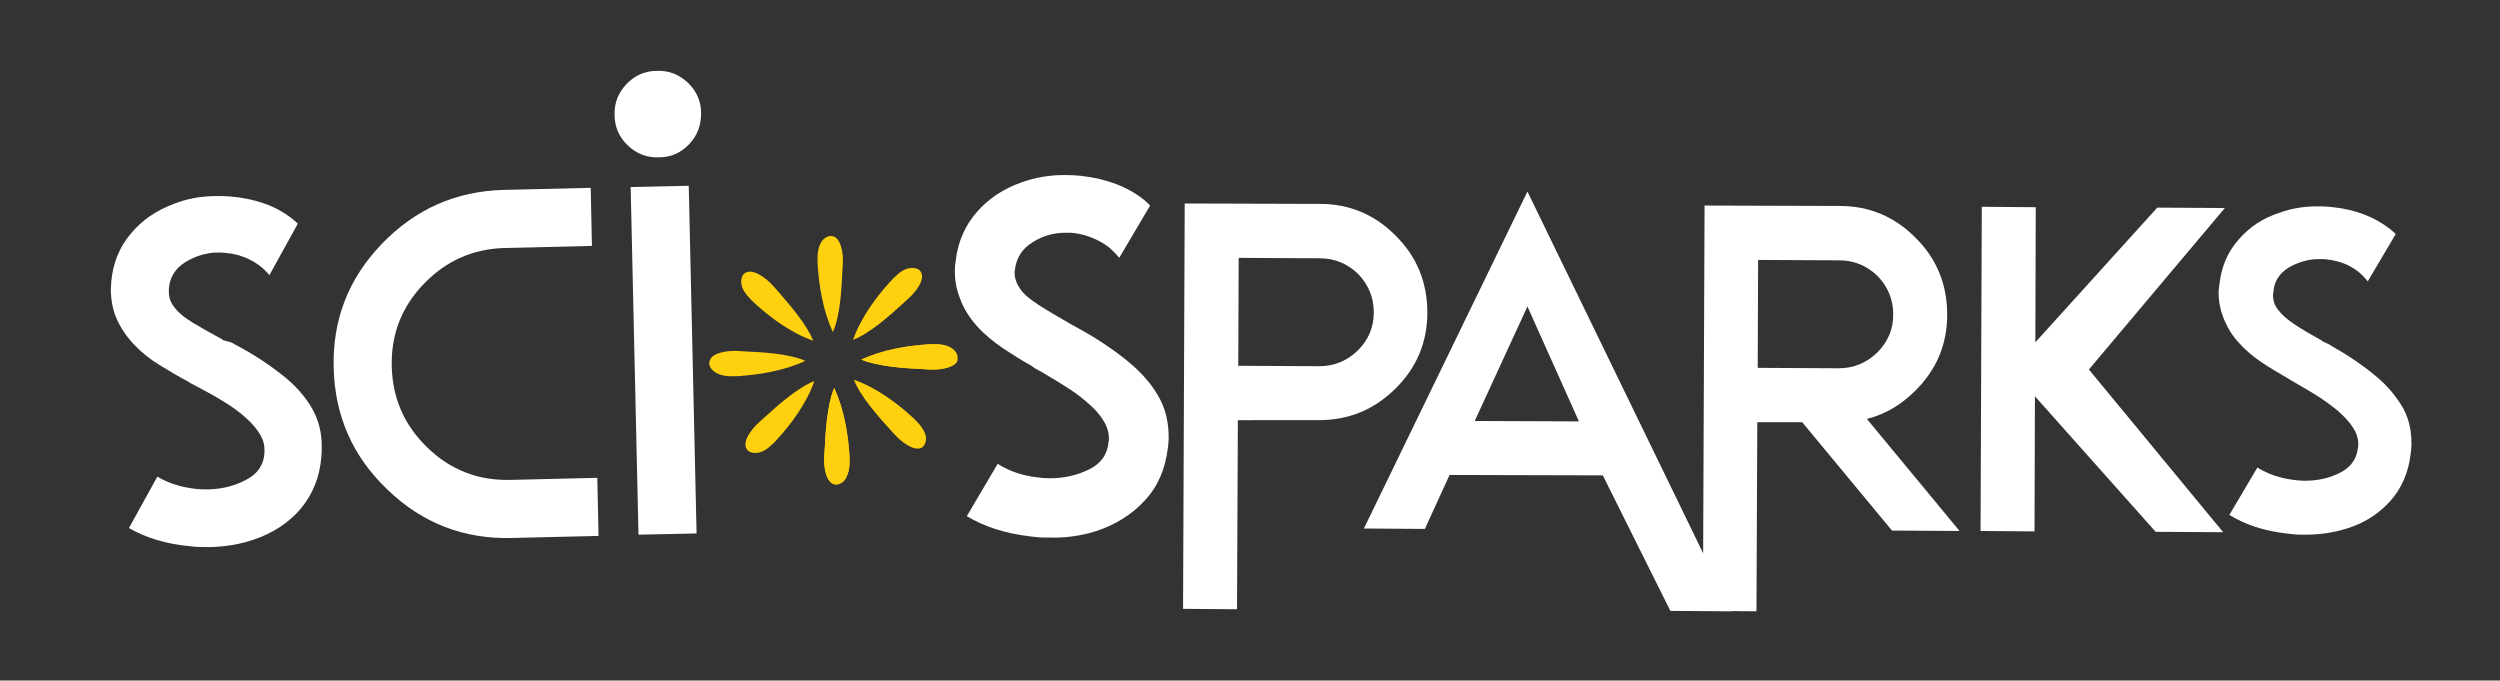 <?xml version="1.0" encoding="utf-8"?>
<!-- Generator: Adobe Illustrator 26.0.3, SVG Export Plug-In . SVG Version: 6.00 Build 0)  -->
<svg version="1.1" xmlns="http://www.w3.org/2000/svg" xmlns:xlink="http://www.w3.org/1999/xlink" x="0px" y="0px"
	 viewBox="0 0 606.9 165.2" style="enable-background:new 0 0 606.9 165.2;" xml:space="preserve">
<rect x="0" y="0" width="606.9" height="165.2" fill="#333333" stroke="none"/>
<style type="text/css">
	.st0{fill:#FFFFFF;}
	.st1{fill:#FED00D;}
</style>
<g id="Layer_1">
</g>
<g id="Layer_2">
	<g>
		<path class="st0" d="M261.6,79.6l0.9,0.5c4.3,2.4,8.1,5,11.4,7.7c3.3,2.7,5.9,5.7,7.7,9.1c1.4,2.7,2.1,5.8,2.1,9.1l0,0.5
			c0,0.8-0.1,1.5-0.2,2.3c-0.6,5-2.4,9.3-5.6,12.7c-3.1,3.4-7.1,5.9-12,7.5c-3.3,1-6.9,1.6-10.7,1.5l-1.1,0c-1.3,0-2.7-0.1-4.1-0.3
			c-5.9-0.7-11-2.3-15.3-4.9l7.5-12.7c2.8,1.8,6.1,2.9,9.7,3.3c0.9,0.1,1.7,0.2,2.6,0.2l0.5,0c3.3,0,6.4-0.7,9.3-2.1
			c2.9-1.4,4.5-3.6,4.8-6.6l0.1-0.7l0-0.2c0-1.6-0.5-3.1-1.4-4.5c-0.9-1.5-2.3-3-4.1-4.5c-1.8-1.6-3.9-3-6.2-4.4
			c-0.9-0.6-1.8-1.1-2.8-1.7c-1.1-0.7-2.3-1.4-3.5-2l-0.8-0.6c-2.4-1.3-4.7-2.8-7-4.3c-2.3-1.6-4.4-3.3-6.2-5.3
			c-1.8-2-3.3-4.3-4.2-6.9c-0.8-2-1.2-4.1-1.2-6.5l0-0.3c0-0.7,0.1-1.4,0.2-2.1c0.5-4.7,2.3-8.7,5.2-12c2.9-3.3,6.6-5.7,11-7.2
			c3.1-1.1,6.5-1.7,10-1.7l1,0c1.1,0,2.2,0.1,3.3,0.2c6.1,0.7,11.2,2.6,15.2,5.8c0.5,0.4,1,0.9,1.5,1.4l-7.5,12.7
			c-0.9-1.1-1.9-2.1-2.8-2.8c-2.4-1.7-5.1-2.8-8-3.2c-0.6-0.1-1.2-0.1-1.8-0.1l-0.4,0c-2.8,0-5.5,0.7-8,2.3
			c-2.5,1.5-3.9,3.7-4.3,6.5c0,0.2-0.1,0.5-0.1,0.7l0,0.2c0,1.4,0.5,2.7,1.4,4c0.9,1.3,2.4,2.5,4.4,3.8c2,1.3,4.4,2.7,7,4.2l0.5,0.3
			L261.6,79.6z"/>
		<path class="st0" d="M300.5,102l-0.2,45.9l-13.1-0.1l0.4-98.4l32.8,0.1c7.2,0,13.4,2.6,18.5,7.8c5.1,5.1,7.6,11.3,7.6,18.6
			c0,7.2-2.6,13.4-7.8,18.5s-11.3,7.6-18.6,7.6L300.5,102z M320.4,62.7l-19.7-0.1l-0.1,26.2l19.7,0.1c3.6,0,6.7-1.3,9.3-3.8
			c2.6-2.6,3.9-5.6,3.9-9.3c0-3.6-1.3-6.7-3.8-9.3C327.1,64,324,62.7,320.4,62.7z"/>
		<path class="st0" d="M351.9,115.3l-6,13.1l-14.8-0.1l39.7-81.8l49.5,101.9l-14.8-0.1l-16.4-32.9L351.9,115.3z M383.3,102.3
			l-12.5-27.9L358,102.2L383.3,102.3z"/>
		<path class="st0" d="M413.4,148.3l0.4-98.4l32.8,0.1c7.2,0,13.4,2.6,18.5,7.8c5.1,5.1,7.6,11.3,7.6,18.6c0,7.2-2.6,13.4-7.8,18.5
			c-3.4,3.4-7.3,5.7-11.7,6.8l22.5,27.2l-16.4-0.1l-21.8-26.3l-10.9,0l-0.2,45.9L413.4,148.3z M446.5,63.2l-19.7-0.1l-0.1,26.2
			l19.7,0.1c3.6,0,6.7-1.3,9.3-3.8c2.6-2.6,3.9-5.6,3.9-9.3c0-3.6-1.3-6.7-3.8-9.3C453.2,64.5,450.1,63.2,446.5,63.2z"/>
		<path class="st0" d="M494,96.2l-0.1,32.8l-13.1-0.1l0.3-78.7l13.1,0.1l-0.1,32.8l29.6-32.7l16.4,0.1l-33,39.2l32.6,39.5l-16.4-0.1
			L494,96.2z"/>
		<path class="st0" d="M565.4,83.6l0.8,0.5c3.9,2.2,7.3,4.5,10.3,7c3,2.4,5.3,5.2,7,8.2c1.3,2.5,1.9,5.2,1.9,8.3l0,0.5
			c0,0.7-0.1,1.4-0.2,2.1c-0.5,4.5-2.2,8.4-5,11.5c-2.8,3.1-6.4,5.4-10.8,6.7c-3,0.9-6.2,1.4-9.7,1.4l-1,0c-1.2,0-2.4-0.1-3.7-0.3
			c-5.3-0.6-9.9-2.1-13.8-4.5l6.8-11.5c2.6,1.6,5.5,2.6,8.8,3c0.8,0.1,1.6,0.2,2.3,0.2l0.5,0c3,0,5.8-0.6,8.4-1.9
			c2.6-1.3,4.1-3.3,4.4-6l0.1-0.7l0-0.2c0-1.4-0.4-2.8-1.3-4.1c-0.8-1.3-2.1-2.7-3.7-4.1c-1.7-1.4-3.5-2.7-5.6-4
			c-0.8-0.5-1.7-1-2.5-1.5c-1-0.6-2.1-1.2-3.1-1.8l-0.8-0.5c-2.1-1.2-4.3-2.5-6.4-3.9c-2.1-1.4-4-3-5.6-4.8
			c-1.7-1.8-2.9-3.9-3.8-6.2c-0.7-1.8-1.1-3.7-1.1-5.9l0-0.3c0-0.6,0.1-1.2,0.2-1.9c0.5-4.2,2-7.8,4.7-10.8c2.6-3,5.9-5.2,10-6.5
			c2.8-1,5.8-1.5,9-1.5l0.9,0c1,0,1.9,0.1,3,0.2c5.5,0.6,10.1,2.4,13.8,5.3c0.5,0.4,0.9,0.8,1.4,1.2l-6.8,11.5
			c-0.8-1-1.7-1.9-2.5-2.5c-2.1-1.6-4.6-2.5-7.3-2.8c-0.5-0.1-1.1-0.1-1.6-0.1l-0.4,0c-2.6,0-5,0.7-7.3,2c-2.3,1.4-3.6,3.3-3.8,5.9
			c0,0.2-0.1,0.4-0.1,0.7l0,0.2c0,1.3,0.4,2.5,1.3,3.6c0.8,1.1,2.2,2.3,4,3.5s3.9,2.4,6.4,3.8l0.4,0.3L565.4,83.6z"/>
	</g>
	<g>
		<path class="st0" d="M56.1,83.1l0.9,0.5c4.2,2.2,7.9,4.6,11.2,7.2c3.3,2.5,5.9,5.4,7.7,8.6c1.4,2.6,2.2,5.5,2.2,8.8l0,0.5
			c0,0.7,0,1.5-0.1,2.3c-0.4,4.9-2.1,9-5,12.5c-2.9,3.4-6.7,5.9-11.4,7.5c-3.2,1.1-6.7,1.7-10.4,1.8l-1,0c-1.3,0-2.6,0-4-0.2
			c-5.7-0.5-10.7-2-14.9-4.4l6.9-12.5c2.8,1.7,5.9,2.6,9.5,3c0.8,0.1,1.7,0.1,2.5,0.1l0.5,0c3.2-0.1,6.2-0.8,9-2.3
			c2.8-1.4,4.3-3.6,4.5-6.5l0-0.7l0-0.2c0-1.5-0.5-2.9-1.5-4.3c-0.9-1.4-2.3-2.8-4.1-4.3c-1.8-1.5-3.9-2.8-6.1-4.1
			c-0.9-0.5-1.8-1-2.7-1.5c-1.1-0.6-2.2-1.2-3.4-1.8l-0.8-0.5c-2.3-1.2-4.6-2.6-6.9-4c-2.3-1.4-4.4-3.1-6.2-5
			c-1.8-1.9-3.3-4.1-4.3-6.5c-0.8-1.9-1.2-4-1.3-6.3l0-0.3c0-0.7,0.1-1.3,0.1-2c0.4-4.6,2-8.5,4.7-11.7c2.7-3.3,6.2-5.7,10.5-7.3
			c3-1.2,6.2-1.8,9.6-1.9l0.9,0c1,0,2.1,0,3.2,0.1c5.9,0.5,10.9,2.2,14.9,5.3c0.5,0.4,1,0.8,1.5,1.3l-6.9,12.5
			c-0.9-1.1-1.9-2-2.8-2.6c-2.3-1.6-5-2.6-7.9-2.8c-0.6-0.1-1.2-0.1-1.7-0.1l-0.4,0c-2.7,0.1-5.3,0.9-7.7,2.4
			c-2.4,1.5-3.7,3.7-3.9,6.4c0,0.2,0,0.5,0,0.7l0,0.2c0,1.4,0.5,2.6,1.5,3.8c0.9,1.2,2.4,2.4,4.4,3.6c2,1.2,4.3,2.5,6.9,3.9l0.4,0.3
			L56.1,83.1z"/>
		<path class="st0" d="M145.3,130.1l-21.1,0.5c-11.6,0.3-21.7-3.6-30.1-11.7C85.6,110.8,81.3,101,81,89.3s3.6-21.7,11.7-30.1
			c8.1-8.4,17.9-12.8,29.6-13.1l21.1-0.5l0.3,14.1l-21.1,0.5c-7.8,0.2-14.3,3.1-19.7,8.7c-5.4,5.6-8,12.3-7.8,20.1
			s3.1,14.3,8.7,19.7c5.6,5.4,12.3,8,20.1,7.8L145,116L145.3,130.1z"/>
		<path class="st0" d="M159.9,38.2c-2.9,0.1-5.4-0.9-7.5-2.9c-2.1-2-3.2-4.5-3.2-7.4c-0.1-2.9,0.9-5.4,2.9-7.5s4.5-3.2,7.4-3.2
			c2.9-0.1,5.4,0.9,7.5,2.9s3.2,4.5,3.2,7.4s-0.9,5.4-2.9,7.5C165.3,37.1,162.9,38.2,159.9,38.2z M169.1,129.5l-14.1,0.3l-1.9-84.4
			l14.1-0.3L169.1,129.5z"/>
	</g>
	<g>
		<g>
			<path class="st1" d="M197.4,82.7c-5.5-1.9-10.6-5.8-14-8.9c-1.3-1.2-2.6-2.5-3.2-4c-0.4-1.1-0.4-2.6,0.5-3.4
				c1.8-1.5,5.2,1,6.9,2.9l1,1.1C191.5,73.8,195.8,78.6,197.4,82.7z"/>
		</g>
		<g>
			<path class="st1" d="M224,108.5c-1.7,1.4-5.1-1.1-6.8-3l-1-1.1c-3-3.3-7.3-8.1-8.9-12.2c5.5,1.9,10.6,5.8,14,8.9
				c1.3,1.2,2.6,2.5,3.2,4C225,106.1,224.9,107.7,224,108.5L224,108.5z"/>
		</g>
		<g>
			<path class="st1" d="M187.2,108.1c-0.8,0.8-1.6,1.3-2.4,1.6c-1.1,0.4-2.7,0.4-3.4-0.5c-1.5-1.9,1.2-5.2,2.9-6.7l1.2-1.1
				c3.3-3,8.1-7.3,12.2-8.9c-1.9,5.5-5.8,10.6-8.9,14C188.2,107.2,187.7,107.7,187.2,108.1z"/>
		</g>
		<g>
			<path class="st1" d="M219.3,73.6c-3.3,3-8.1,7.3-12.2,8.9c1.9-5.5,5.8-10.6,8.9-14c0.6-0.7,1.1-1.2,1.6-1.6
				c0.8-0.8,1.6-1.3,2.4-1.6c1.1-0.4,2.7-0.4,3.4,0.5c1.5,1.9-1.2,5.2-2.9,6.7L219.3,73.6z"/>
		</g>
		<g>
			<path class="st1" d="M202.2,80.6c-2.5-5.3-3.4-11.6-3.7-16.2c-0.1-1.8-0.1-3.6,0.6-5.1c0.2-0.5,0.5-0.9,0.9-1.3
				c0.6-0.5,1.3-0.8,1.9-0.7c2.3,0.2,2.9,4.4,2.7,6.9l-0.1,1.5C204.3,70.1,204,76.5,202.2,80.6z"/>
		</g>
		<g>
			<path class="st1" d="M204.7,116.9c-0.6,0.5-1.3,0.8-1.9,0.7c-2.3-0.2-2.9-4.4-2.7-6.9l0.1-1.5c0.2-4.4,0.6-10.9,2.3-15
				c2.5,5.3,3.4,11.6,3.7,16.2c0.1,1.8,0.1,3.6-0.6,5.1C205.4,116.1,205.1,116.5,204.7,116.9z"/>
		</g>
		<g>
			<path class="st1" d="M231.9,88.3c-1.4,1.2-4.2,1.5-6.3,1.4l-1.5-0.1c-4.4-0.2-10.9-0.6-15-2.3c5.3-2.5,11.6-3.4,16.2-3.7
				c1.8-0.1,3.6-0.1,5.1,0.6c1.1,0.5,2.2,1.6,2,2.8C232.5,87.5,232.3,87.9,231.9,88.3z"/>
		</g>
		<g>
			<path class="st1" d="M204.7,116.9c-0.6,0.5-1.3,0.8-1.9,0.7c-2.3-0.2-2.9-4.4-2.7-6.9l0.1-1.5c0.2-4.4,0.6-10.9,2.3-15
				c2.5,5.3,3.4,11.6,3.7,16.2c0.1,1.8,0.1,3.6-0.6,5.1C205.4,116.1,205.1,116.5,204.7,116.9z"/>
		</g>
		<g>
			<path class="st1" d="M231.9,88.3c-1.4,1.2-4.2,1.5-6.3,1.4l-1.5-0.1c-4.4-0.2-10.9-0.6-15-2.3c5.3-2.5,11.6-3.4,16.2-3.7
				c1.8-0.1,3.6-0.1,5.1,0.6c1.1,0.5,2.2,1.6,2,2.8C232.5,87.5,232.3,87.9,231.9,88.3z"/>
		</g>
		<g>
			<path class="st1" d="M195.5,87.6c-5.3,2.5-11.6,3.4-16.2,3.7c-1.8,0.1-3.6,0.1-5.1-0.6c-1.1-0.5-2.2-1.6-2-2.8
				c0.1-0.5,0.3-0.9,0.7-1.3c1.4-1.2,4.2-1.5,6.3-1.4l1.5,0.1C185,85.5,191.4,85.8,195.5,87.6z"/>
		</g>
	</g>
</g>
</svg>
